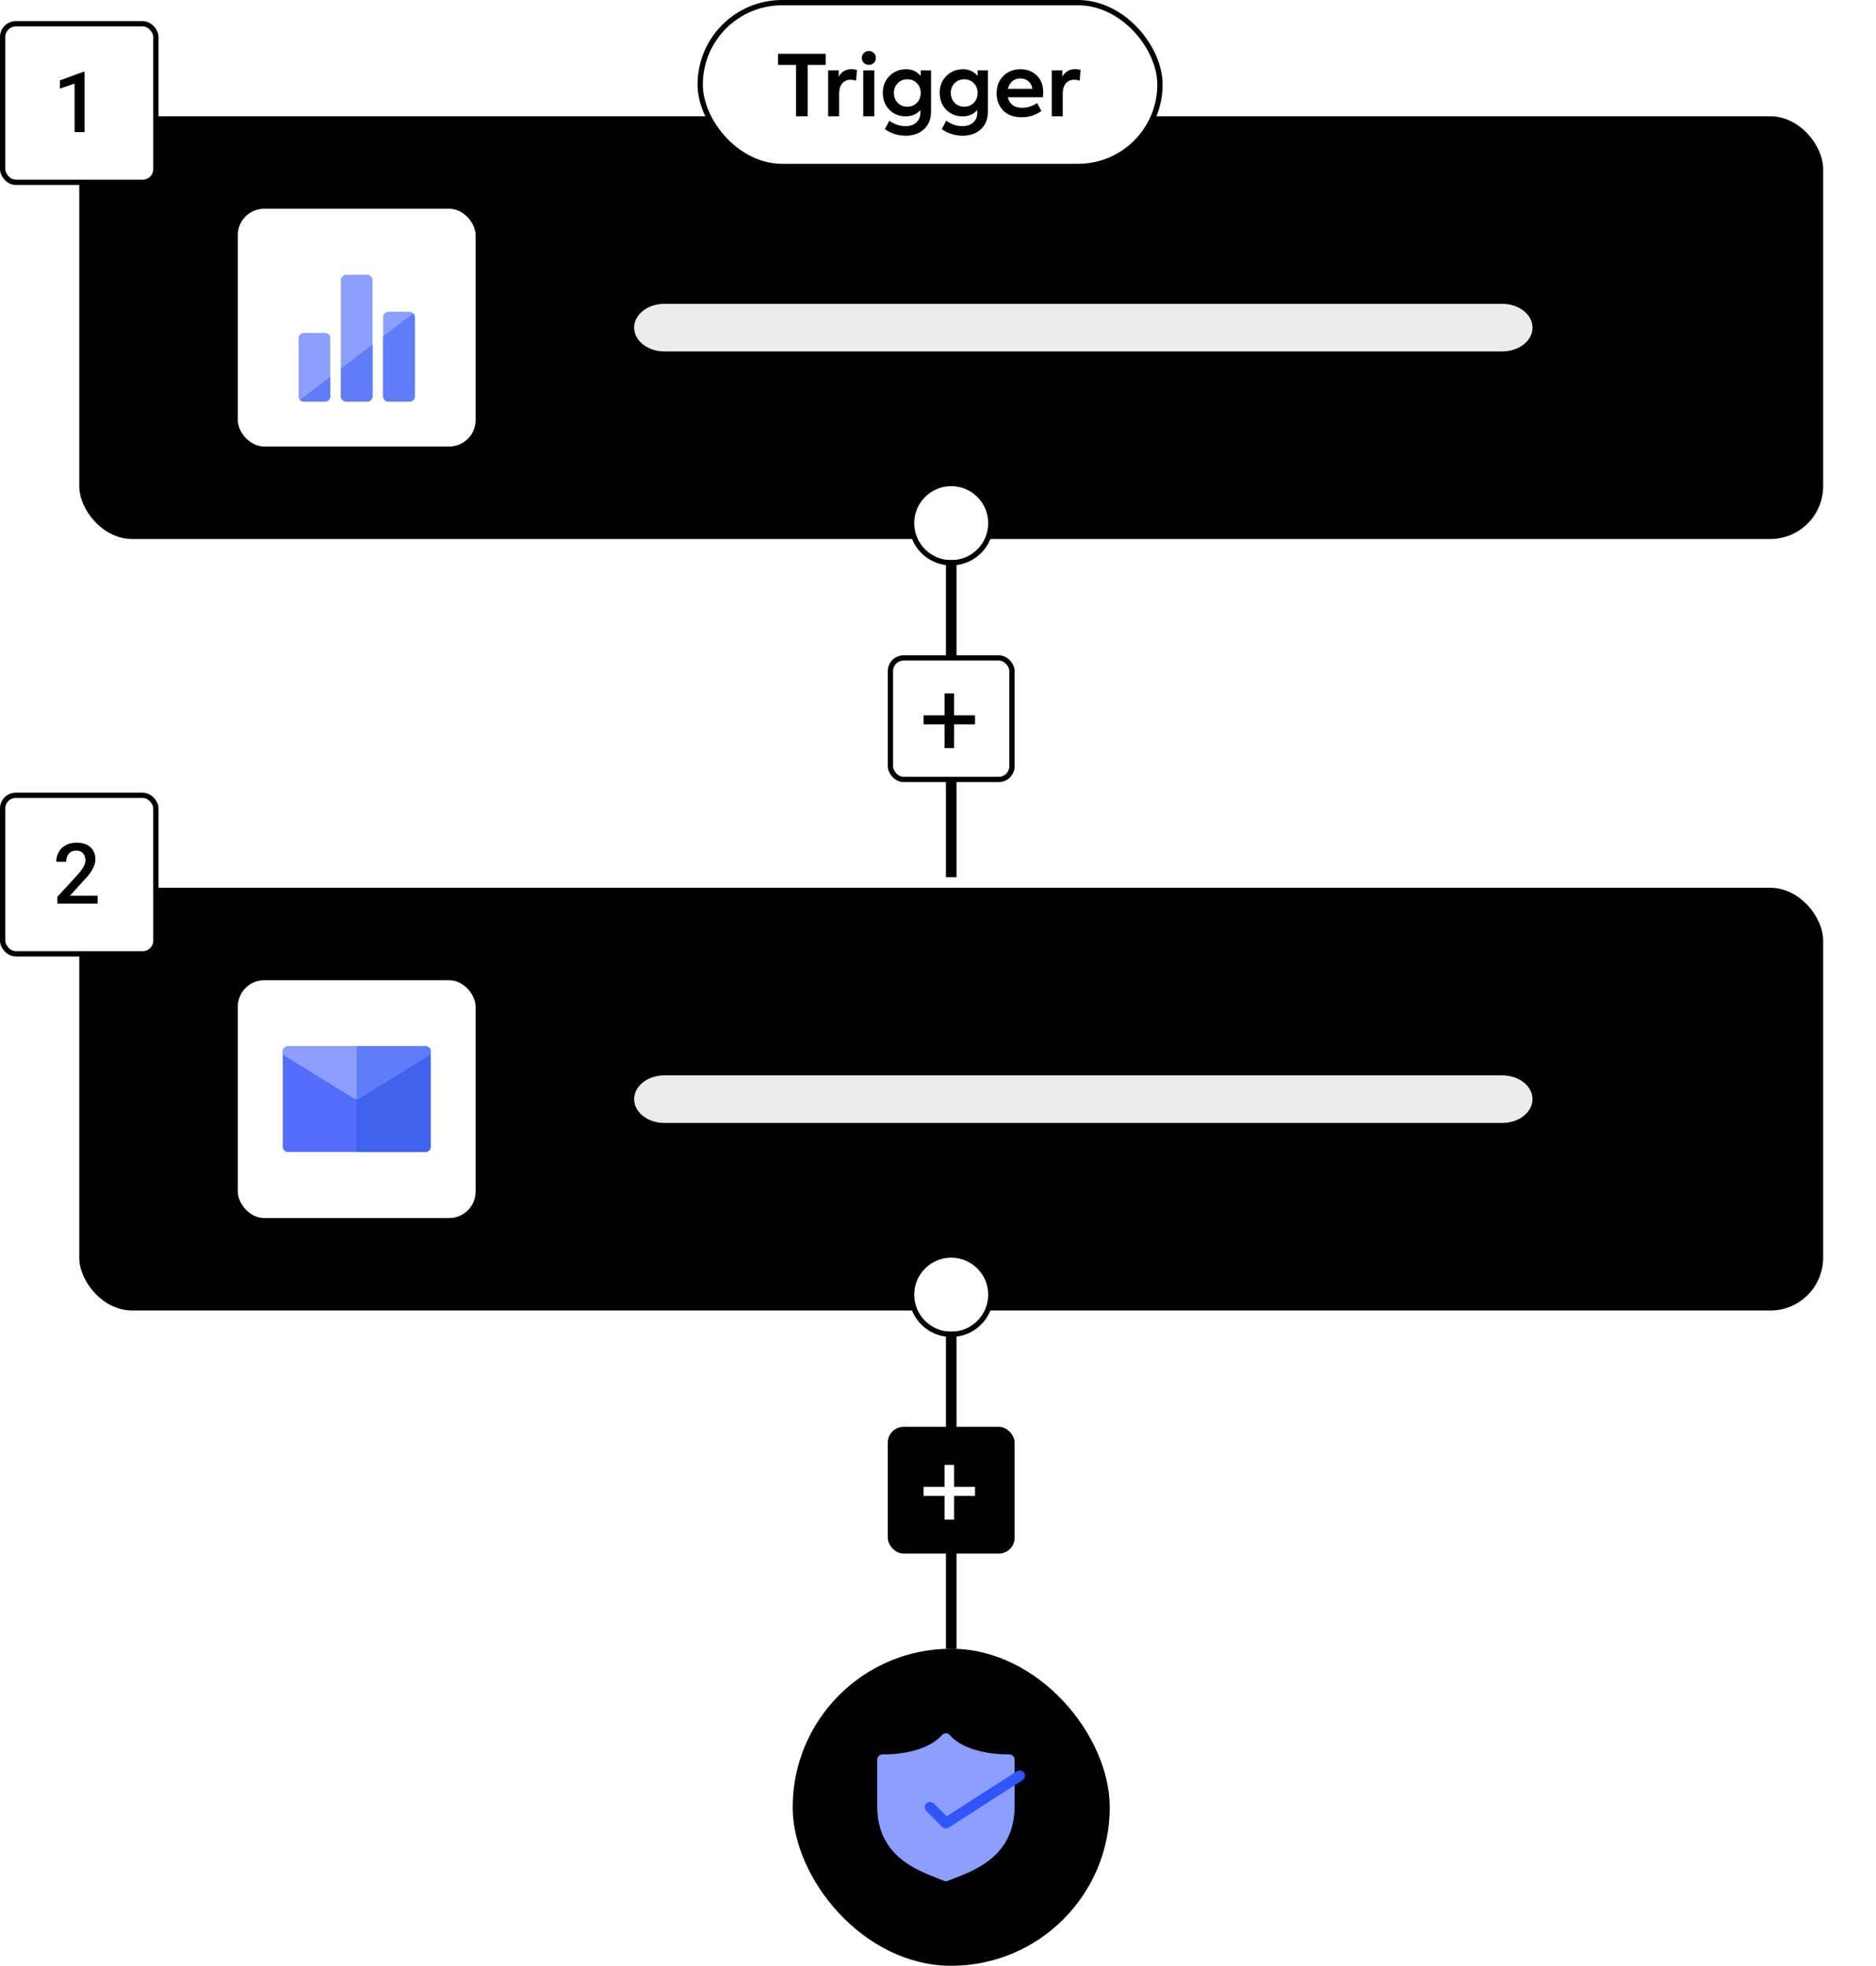 <svg width="355" height="372" viewBox="0 0 355 372" fill="none" xmlns="http://www.w3.org/2000/svg">
<g filter="url(#filter0_d_1546_174)">
<rect x="15" y="20" width="330" height="80" rx="10" fill="black"/>
<rect x="45" y="37.5" width="45" height="45" rx="5" fill="white"/>
<path d="M61.5 61H57.5C56.948 61 56.5 61.448 56.5 62V73C56.5 73.552 56.948 74 57.5 74H61.5C62.052 74 62.5 73.552 62.5 73V62C62.5 61.448 62.052 61 61.5 61Z" fill="#8C9EFF"/>
<path d="M77.5 57H73.5C72.948 57 72.5 57.448 72.5 58V73C72.5 73.552 72.948 74 73.5 74H77.5C78.052 74 78.5 73.552 78.5 73V58C78.5 57.448 78.052 57 77.5 57Z" fill="#8C9EFF"/>
<path d="M69.5 50H65.5C64.948 50 64.5 50.448 64.5 51V73C64.5 73.552 64.948 74 65.5 74H69.5C70.052 74 70.5 73.552 70.5 73V51C70.5 50.448 70.052 50 69.5 50Z" fill="#8C9EFF"/>
<path d="M78.5 57.999C78.501 57.867 78.475 57.737 78.426 57.615C78.376 57.493 78.303 57.383 78.21 57.289L72.5 61.659V72.999C72.5 73.264 72.605 73.519 72.793 73.706C72.98 73.894 73.235 73.999 73.5 73.999H77.5C77.765 73.999 78.02 73.894 78.207 73.706C78.395 73.519 78.5 73.264 78.5 72.999V57.999Z" fill="#5F7CF9"/>
<path d="M64.5 67.769V72.999C64.5 73.265 64.605 73.519 64.793 73.707C64.98 73.894 65.235 73.999 65.5 73.999H69.5C69.765 73.999 70.02 73.894 70.207 73.707C70.395 73.519 70.5 73.265 70.5 72.999V63.19L64.5 67.769Z" fill="#5F7CF9"/>
<path d="M56.77 73.681C56.863 73.781 56.976 73.862 57.102 73.917C57.227 73.972 57.363 74 57.5 74.001H61.5C61.765 74.001 62.02 73.895 62.207 73.708C62.395 73.52 62.5 73.266 62.5 73.001V69.301L56.77 73.681Z" fill="#5F7CF9"/>
<path d="M120 60C120 57.515 122.558 55.5 125.715 55.5H284.284C287.441 55.5 290 57.515 290 60C290 62.485 287.441 64.5 284.284 64.5H125.715C122.558 64.5 120 62.485 120 60Z" fill="#ECECEC"/>
</g>
<g filter="url(#filter1_d_1546_174)">
<rect x="15" y="166" width="330" height="80" rx="10" fill="black"/>
<rect x="45" y="183.5" width="45" height="45" rx="5" fill="white"/>
<path d="M80.5 196H54.5C53.948 196 53.5 196.448 53.5 197V215C53.5 215.552 53.948 216 54.5 216H80.5C81.052 216 81.5 215.552 81.5 215V197C81.5 196.448 81.052 196 80.5 196Z" fill="#536DFE"/>
<path d="M80.5 196H67.5V216H80.5C80.765 216 81.02 215.895 81.207 215.707C81.395 215.52 81.5 215.265 81.5 215V197C81.5 196.735 81.395 196.48 81.207 196.293C81.02 196.105 80.765 196 80.5 196Z" fill="#4062ED"/>
<path d="M81.5 196.731C81.439 196.514 81.308 196.325 81.126 196.192C80.945 196.06 80.724 195.992 80.5 196.001H54.5C54.276 195.992 54.055 196.06 53.873 196.192C53.692 196.325 53.56 196.514 53.5 196.731C53.442 196.94 53.453 197.162 53.533 197.364C53.612 197.566 53.755 197.737 53.94 197.851L66.94 205.851C67.092 205.938 67.264 205.985 67.44 205.985C67.615 205.985 67.788 205.938 67.94 205.851L80.94 197.851C81.147 197.756 81.315 197.593 81.417 197.389C81.519 197.186 81.548 196.953 81.5 196.731Z" fill="#8C9EFF"/>
<path d="M81.5 196.731C81.439 196.514 81.308 196.325 81.127 196.192C80.945 196.06 80.724 195.992 80.5 196.001H67.5V206.001C67.684 205.999 67.864 205.948 68.02 205.851L81.02 197.851C81.212 197.743 81.364 197.575 81.45 197.372C81.537 197.17 81.555 196.944 81.5 196.731Z" fill="#5F7CF9"/>
<path d="M120 206C120 203.515 122.558 201.5 125.715 201.5H284.284C287.441 201.5 290 203.515 290 206C290 208.485 287.441 210.5 284.284 210.5H125.715C122.558 210.5 120 208.485 120 206Z" fill="#ECECEC"/>
</g>
<rect x="0.5" y="4.5" width="29" height="30" rx="2.5" fill="white"/>
<rect x="0.5" y="4.5" width="29" height="30" rx="2.5" stroke="black"/>
<path d="M16 13.586V25H14.117V15.82L11.328 16.766V15.211L15.773 13.586H16Z" fill="black"/>
<rect x="0.5" y="150.5" width="29" height="30" rx="2.5" fill="white"/>
<rect x="0.5" y="150.5" width="29" height="30" rx="2.5" stroke="black"/>
<path d="M18.484 169.5V171H10.859V169.711L14.562 165.672C14.969 165.214 15.289 164.818 15.523 164.484C15.758 164.151 15.922 163.852 16.016 163.586C16.115 163.315 16.164 163.052 16.164 162.797C16.164 162.438 16.096 162.122 15.961 161.852C15.831 161.576 15.638 161.359 15.383 161.203C15.128 161.042 14.818 160.961 14.453 160.961C14.031 160.961 13.677 161.052 13.391 161.234C13.104 161.417 12.888 161.669 12.742 161.992C12.596 162.31 12.523 162.674 12.523 163.086H10.641C10.641 162.424 10.792 161.82 11.094 161.273C11.396 160.721 11.833 160.284 12.406 159.961C12.979 159.633 13.669 159.469 14.477 159.469C15.237 159.469 15.883 159.596 16.414 159.852C16.945 160.107 17.349 160.469 17.625 160.938C17.906 161.406 18.047 161.961 18.047 162.602C18.047 162.956 17.99 163.307 17.875 163.656C17.76 164.005 17.596 164.354 17.383 164.703C17.174 165.047 16.927 165.393 16.641 165.742C16.354 166.086 16.039 166.435 15.695 166.789L13.234 169.5H18.484Z" fill="black"/>
<circle cx="180" cy="99" r="7.5" fill="white" stroke="black"/>
<path d="M180 106V166" stroke="black" stroke-width="2"/>
<rect x="168.5" y="124.5" width="23" height="23" rx="2.5" fill="white"/>
<rect x="168.5" y="124.5" width="23" height="23" rx="2.5" stroke="black"/>
<path d="M184.508 135.373V137.072H174.762V135.373H184.508ZM180.543 131.223V141.574H178.736V131.223H180.543Z" fill="black"/>
<circle cx="180" cy="245" r="7.5" fill="white" stroke="black"/>
<path d="M180 252V312" stroke="black" stroke-width="2"/>
<rect x="168" y="270" width="24" height="24" rx="3" fill="black"/>
<path d="M184.508 281.373V283.072H174.762V281.373H184.508ZM180.543 277.223V287.574H178.736V277.223H180.543Z" fill="white"/>
<rect x="151" y="313" width="58" height="58" rx="29" fill="black"/>
<rect x="151" y="313" width="58" height="58" rx="29" stroke="black" stroke-width="2"/>
<path d="M191 332C182.51 332 179.84 328.46 179.82 328.43C179.728 328.298 179.606 328.189 179.463 328.114C179.32 328.04 179.161 328 179 328C178.839 328.002 178.68 328.041 178.536 328.114C178.393 328.187 178.267 328.291 178.17 328.42C178.17 328.42 175.49 332 167 332C166.735 332 166.48 332.105 166.293 332.293C166.105 332.48 166 332.735 166 333V341.76C166 351.01 173.11 353.76 177.36 355.42L178.62 355.92C178.74 355.973 178.869 356 179 356C179.131 356 179.26 355.973 179.38 355.92L180.64 355.42C184.89 353.77 192 351 192 341.76V333C192 332.735 191.895 332.48 191.707 332.293C191.52 332.105 191.265 332 191 332Z" fill="#8C9EFF"/>
<path d="M179 346.001C178.868 346.001 178.738 345.976 178.616 345.926C178.494 345.877 178.383 345.803 178.29 345.711L175.29 342.711C175.102 342.522 174.996 342.267 174.996 342.001C174.996 341.734 175.102 341.479 175.29 341.291C175.478 341.102 175.734 340.997 176 340.997C176.266 340.997 176.522 341.102 176.71 341.291L179.14 343.721L192.46 335.161C192.682 335.034 192.945 334.997 193.194 335.058C193.442 335.119 193.658 335.273 193.797 335.489C193.935 335.704 193.986 335.964 193.938 336.216C193.89 336.467 193.748 336.691 193.54 336.841L179.54 345.841C179.379 345.945 179.192 346 179 346.001Z" fill="#2E55FF"/>
<rect x="132.5" y="0.5" width="87" height="31" rx="15.5" fill="white"/>
<rect x="132.5" y="0.5" width="87" height="31" rx="15.5" stroke="black"/>
<path d="M150.632 22V12.288H147.224V10.176H156.248V12.288H152.84V22H150.632ZM158.792 22H156.712V13.312H158.712V14.512C159.246 13.563 160.051 13.088 161.128 13.088C161.491 13.088 161.838 13.147 162.168 13.264L161.992 15.264C161.619 15.147 161.283 15.088 160.984 15.088C160.312 15.088 159.779 15.317 159.384 15.776C158.99 16.224 158.792 16.885 158.792 17.76V22ZM164.426 12.272C164.042 12.272 163.722 12.149 163.466 11.904C163.21 11.659 163.082 11.344 163.082 10.96C163.082 10.587 163.21 10.277 163.466 10.032C163.732 9.776 164.052 9.648 164.426 9.648C164.799 9.648 165.108 9.776 165.354 10.032C165.61 10.277 165.738 10.587 165.738 10.96C165.738 11.344 165.61 11.659 165.354 11.904C165.108 12.149 164.799 12.272 164.426 12.272ZM165.45 13.312V22H163.354V13.312H165.45ZM174.229 14.352V13.312H176.181V21.136C176.181 22.523 175.738 23.627 174.853 24.448C173.967 25.269 172.815 25.68 171.397 25.68C169.925 25.68 168.607 25.264 167.445 24.432L168.293 22.848C169.263 23.531 170.282 23.872 171.349 23.872C172.223 23.872 172.911 23.637 173.413 23.168C173.914 22.709 174.165 22.101 174.165 21.344V20.832C173.461 21.621 172.538 22.016 171.397 22.016C170.127 22.016 169.087 21.595 168.277 20.752C167.466 19.909 167.061 18.848 167.061 17.568C167.061 16.267 167.482 15.2 168.325 14.368C169.167 13.525 170.218 13.104 171.477 13.104C172.586 13.104 173.503 13.52 174.229 14.352ZM171.701 20.192C172.426 20.192 173.029 19.947 173.509 19.456C173.989 18.955 174.229 18.331 174.229 17.584C174.229 16.837 173.989 16.224 173.509 15.744C173.029 15.253 172.426 15.008 171.701 15.008C170.965 15.008 170.357 15.253 169.877 15.744C169.397 16.224 169.157 16.837 169.157 17.584C169.157 18.331 169.397 18.955 169.877 19.456C170.357 19.947 170.965 20.192 171.701 20.192ZM184.994 14.352V13.312H186.946V21.136C186.946 22.523 186.504 23.627 185.618 24.448C184.733 25.269 183.581 25.68 182.162 25.68C180.69 25.68 179.373 25.264 178.21 24.432L179.058 22.848C180.029 23.531 181.048 23.872 182.114 23.872C182.989 23.872 183.677 23.637 184.178 23.168C184.68 22.709 184.93 22.101 184.93 21.344V20.832C184.226 21.621 183.304 22.016 182.162 22.016C180.893 22.016 179.853 21.595 179.042 20.752C178.232 19.909 177.826 18.848 177.826 17.568C177.826 16.267 178.248 15.2 179.09 14.368C179.933 13.525 180.984 13.104 182.242 13.104C183.352 13.104 184.269 13.52 184.994 14.352ZM182.466 20.192C183.192 20.192 183.794 19.947 184.274 19.456C184.754 18.955 184.994 18.331 184.994 17.584C184.994 16.837 184.754 16.224 184.274 15.744C183.794 15.253 183.192 15.008 182.466 15.008C181.73 15.008 181.122 15.253 180.642 15.744C180.162 16.224 179.922 16.837 179.922 17.584C179.922 18.331 180.162 18.955 180.642 19.456C181.122 19.947 181.73 20.192 182.466 20.192ZM197.408 17.472C197.408 17.749 197.387 18.059 197.344 18.4H190.72C190.859 19.019 191.152 19.509 191.6 19.872C192.059 20.224 192.651 20.4 193.376 20.4C194.432 20.4 195.387 20.101 196.24 19.504L197.072 20.992C195.995 21.792 194.736 22.192 193.296 22.192C192.507 22.192 191.803 22.064 191.184 21.808C190.576 21.552 190.085 21.211 189.712 20.784C189.339 20.347 189.056 19.867 188.864 19.344C188.683 18.811 188.592 18.245 188.592 17.648C188.592 16.325 189.008 15.243 189.84 14.4C190.683 13.536 191.771 13.104 193.104 13.104C194.352 13.104 195.381 13.499 196.192 14.288C197.003 15.067 197.408 16.128 197.408 17.472ZM193.104 14.848C192.496 14.848 191.979 15.024 191.552 15.376C191.136 15.728 190.859 16.208 190.72 16.816H195.36C195.275 16.208 195.024 15.728 194.608 15.376C194.203 15.024 193.701 14.848 193.104 14.848ZM201.105 22H199.025V13.312H201.025V14.512C201.558 13.563 202.363 13.088 203.441 13.088C203.803 13.088 204.15 13.147 204.481 13.264L204.305 15.264C203.931 15.147 203.595 15.088 203.297 15.088C202.625 15.088 202.091 15.317 201.697 15.776C201.302 16.224 201.105 16.885 201.105 17.76V22Z" fill="black"/>
<defs>
<filter id="filter0_d_1546_174" x="5" y="12" width="350" height="100" filterUnits="userSpaceOnUse" color-interpolation-filters="sRGB">
<feFlood flood-opacity="0" result="BackgroundImageFix"/>
<feColorMatrix in="SourceAlpha" type="matrix" values="0 0 0 0 0 0 0 0 0 0 0 0 0 0 0 0 0 0 127 0" result="hardAlpha"/>
<feOffset dy="2"/>
<feGaussianBlur stdDeviation="5"/>
<feComposite in2="hardAlpha" operator="out"/>
<feColorMatrix type="matrix" values="0 0 0 0 0 0 0 0 0 0 0 0 0 0 0 0 0 0 0.3 0"/>
<feBlend mode="normal" in2="BackgroundImageFix" result="effect1_dropShadow_1546_174"/>
<feBlend mode="normal" in="SourceGraphic" in2="effect1_dropShadow_1546_174" result="shape"/>
</filter>
<filter id="filter1_d_1546_174" x="5" y="158" width="350" height="100" filterUnits="userSpaceOnUse" color-interpolation-filters="sRGB">
<feFlood flood-opacity="0" result="BackgroundImageFix"/>
<feColorMatrix in="SourceAlpha" type="matrix" values="0 0 0 0 0 0 0 0 0 0 0 0 0 0 0 0 0 0 127 0" result="hardAlpha"/>
<feOffset dy="2"/>
<feGaussianBlur stdDeviation="5"/>
<feComposite in2="hardAlpha" operator="out"/>
<feColorMatrix type="matrix" values="0 0 0 0 0 0 0 0 0 0 0 0 0 0 0 0 0 0 0.3 0"/>
<feBlend mode="normal" in2="BackgroundImageFix" result="effect1_dropShadow_1546_174"/>
<feBlend mode="normal" in="SourceGraphic" in2="effect1_dropShadow_1546_174" result="shape"/>
</filter>
</defs>
</svg>
